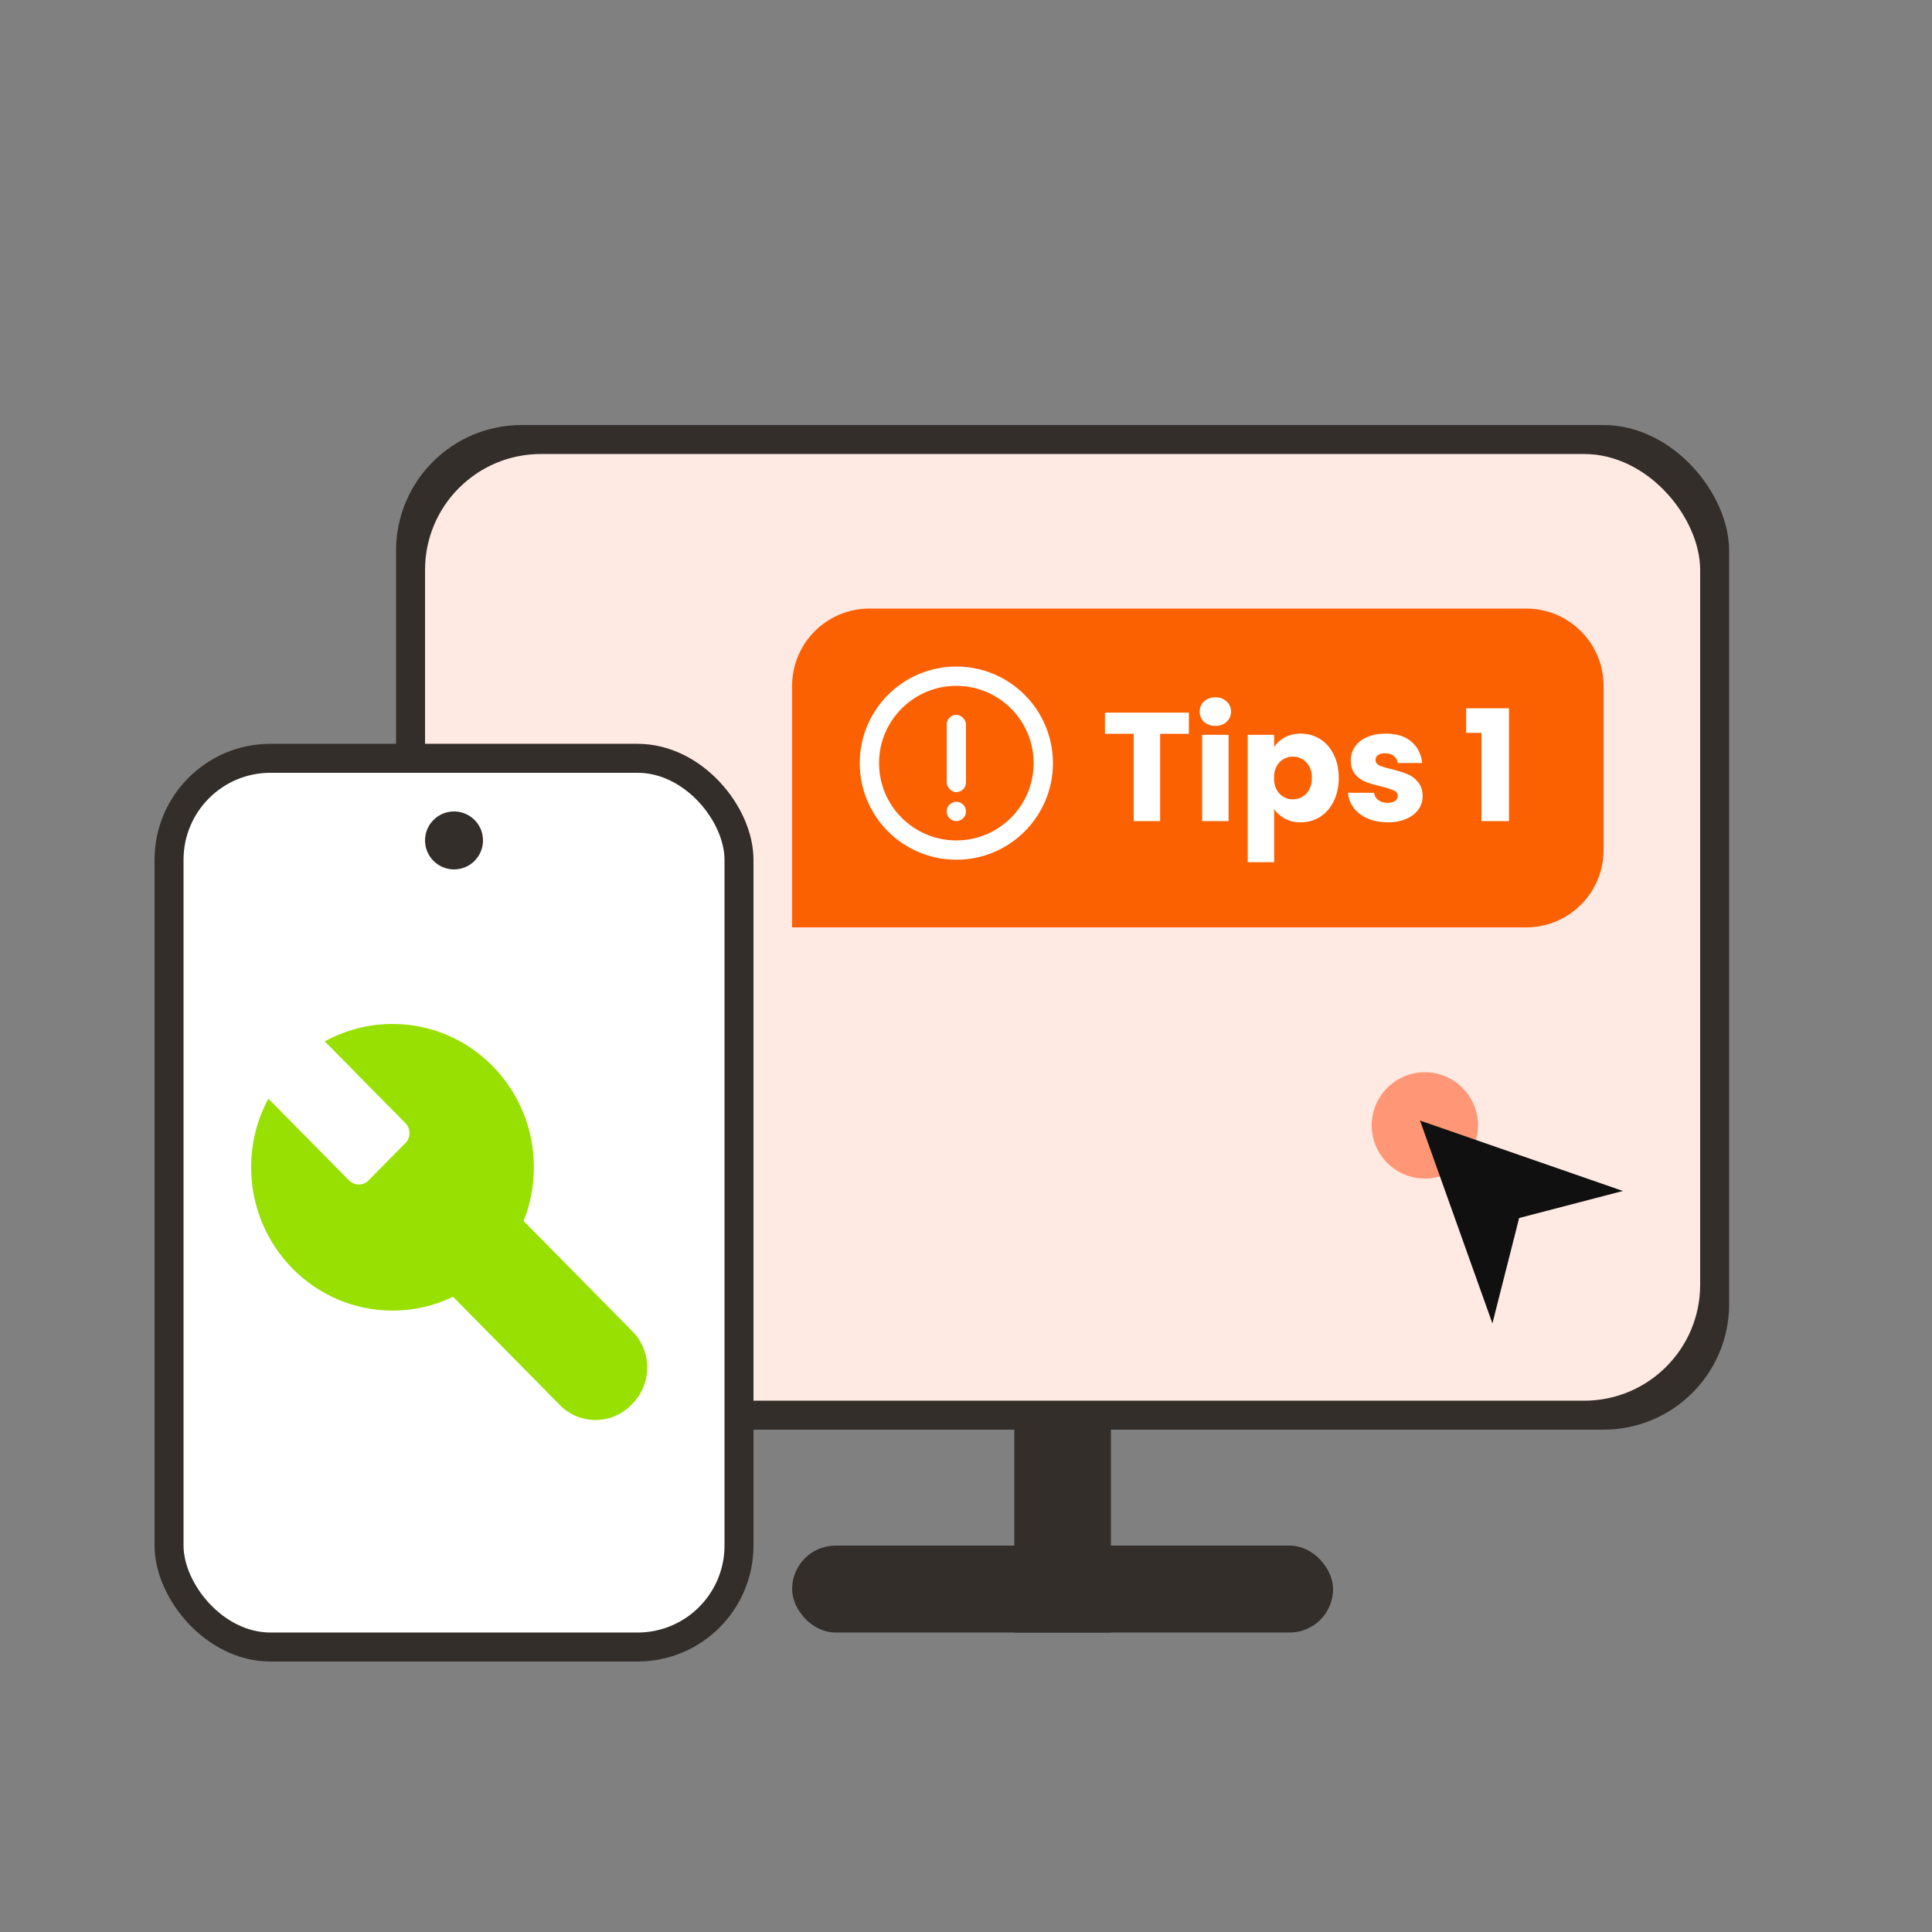 <svg width="200" height="200" viewBox="0 0 200 200" fill="none" xmlns="http://www.w3.org/2000/svg">
<rect x="0" y="0" width="200" height="200" fill="#808080" stroke="none"/>
<g clip-path="url(#clip0_5933_1894)">
<rect x="105.5" y="125.499" width="9" height="43" fill="#332E2A" stroke="#332E2A"/>
<rect x="82.5" y="160.499" width="55" height="8" rx="4" fill="#332E2A" stroke="#332E2A"/>
<rect x="41.5" y="44.499" width="137" height="103" rx="12.5" fill="#332E2A" stroke="#332E2A"/>
<rect x="44" y="46.999" width="132" height="98" rx="12" fill="#FFE9E3"/>
<rect x="17.5" y="78.499" width="59" height="92" rx="10.5" fill="white" stroke="#332E2A" stroke-width="3"/>
<circle cx="47" cy="87" r="3" fill="#332E2A"/>
<path d="M65.481 137.834L54.202 126.398C54.89 124.682 55.267 122.8 55.267 120.833C55.267 112.644 48.716 106 40.631 106C38.091 106 35.704 106.657 33.62 107.806L41.973 116.272C42.106 116.406 42.211 116.566 42.283 116.742C42.355 116.918 42.392 117.107 42.392 117.298C42.392 117.489 42.355 117.679 42.283 117.855C42.211 118.031 42.106 118.191 41.973 118.324L38.156 122.193C37.885 122.465 37.522 122.618 37.143 122.618C36.764 122.618 36.401 122.465 36.13 122.193L27.782 113.732C26.609 115.906 25.995 118.352 26 120.838C26 129.027 32.55 135.671 40.636 135.671C42.879 135.671 44.998 135.159 46.899 134.246L57.965 145.46C59.99 147.513 63.297 147.513 65.323 145.46L65.485 145.295C65.966 144.807 66.347 144.226 66.607 143.585C66.867 142.945 67 142.257 67 141.563C67 140.87 66.865 140.183 66.604 139.542C66.344 138.902 65.962 138.322 65.481 137.834Z" fill="#98E001"/>
<path d="M82 71C82 66.582 85.582 63 90 63H158C162.418 63 166 66.582 166 71V88C166 92.418 162.418 96 158 96H82V71Z" fill="#FB6001"/>
<circle cx="99" cy="79" r="9" stroke="white" stroke-width="2"/>
<rect x="98" y="74" width="2" height="8" rx="1" fill="white"/>
<circle cx="99" cy="84" r="1" fill="white"/>
<path d="M123.072 73.768V75.96H120.096V85H117.36V75.96H114.384V73.768H123.072ZM125.821 75.144C125.341 75.144 124.946 75.005 124.637 74.728C124.338 74.44 124.189 74.088 124.189 73.672C124.189 73.245 124.338 72.893 124.637 72.616C124.946 72.328 125.341 72.184 125.821 72.184C126.29 72.184 126.674 72.328 126.973 72.616C127.282 72.893 127.437 73.245 127.437 73.672C127.437 74.088 127.282 74.44 126.973 74.728C126.674 75.005 126.29 75.144 125.821 75.144ZM127.181 76.072V85H124.445V76.072H127.181ZM131.9 77.336C132.167 76.92 132.535 76.584 133.004 76.328C133.473 76.072 134.023 75.944 134.652 75.944C135.388 75.944 136.055 76.131 136.652 76.504C137.249 76.877 137.719 77.411 138.06 78.104C138.412 78.797 138.588 79.603 138.588 80.52C138.588 81.437 138.412 82.248 138.06 82.952C137.719 83.645 137.249 84.184 136.652 84.568C136.055 84.941 135.388 85.128 134.652 85.128C134.033 85.128 133.484 85 133.004 84.744C132.535 84.488 132.167 84.157 131.9 83.752V89.256H129.164V76.072H131.9V77.336ZM135.804 80.52C135.804 79.837 135.612 79.304 135.228 78.92C134.855 78.525 134.391 78.328 133.836 78.328C133.292 78.328 132.828 78.525 132.444 78.92C132.071 79.315 131.884 79.853 131.884 80.536C131.884 81.219 132.071 81.757 132.444 82.152C132.828 82.547 133.292 82.744 133.836 82.744C134.38 82.744 134.844 82.547 135.228 82.152C135.612 81.747 135.804 81.203 135.804 80.52ZM143.655 85.128C142.877 85.128 142.183 84.995 141.575 84.728C140.967 84.461 140.487 84.099 140.135 83.64C139.783 83.171 139.586 82.648 139.543 82.072H142.247C142.279 82.381 142.423 82.632 142.679 82.824C142.935 83.016 143.25 83.112 143.623 83.112C143.965 83.112 144.226 83.048 144.407 82.92C144.599 82.781 144.695 82.605 144.695 82.392C144.695 82.136 144.562 81.949 144.295 81.832C144.029 81.704 143.597 81.565 142.999 81.416C142.359 81.267 141.826 81.112 141.399 80.952C140.973 80.781 140.605 80.52 140.295 80.168C139.986 79.805 139.831 79.32 139.831 78.712C139.831 78.2 139.97 77.736 140.247 77.32C140.535 76.893 140.951 76.557 141.495 76.312C142.05 76.067 142.706 75.944 143.463 75.944C144.583 75.944 145.463 76.221 146.103 76.776C146.754 77.331 147.127 78.067 147.223 78.984H144.695C144.653 78.675 144.514 78.429 144.279 78.248C144.055 78.067 143.757 77.976 143.383 77.976C143.063 77.976 142.818 78.04 142.647 78.168C142.477 78.285 142.391 78.451 142.391 78.664C142.391 78.92 142.525 79.112 142.791 79.24C143.069 79.368 143.495 79.496 144.071 79.624C144.733 79.795 145.271 79.965 145.687 80.136C146.103 80.296 146.466 80.563 146.775 80.936C147.095 81.299 147.261 81.789 147.271 82.408C147.271 82.931 147.122 83.4 146.823 83.816C146.535 84.221 146.114 84.541 145.559 84.776C145.015 85.011 144.381 85.128 143.655 85.128ZM151.776 75.864V73.32H156.208V85H153.36V75.864H151.776Z" fill="white"/>
<ellipse opacity="0.6" cx="5.5" cy="5.5" rx="5.5" ry="5.5" transform="matrix(4.37114e-08 1 1 -4.37114e-08 142 111)" fill="#FF612E"/>
<path d="M154.494 137L157.26 126.089L168 123.289L147 116L154.494 137Z" fill="#101010"/>
</g>
<defs>
<clipPath id="clip0_5933_1894">
<rect width="200" height="200" fill="white" transform="translate(0 -0.001)"/>
</clipPath>
</defs>
</svg>
